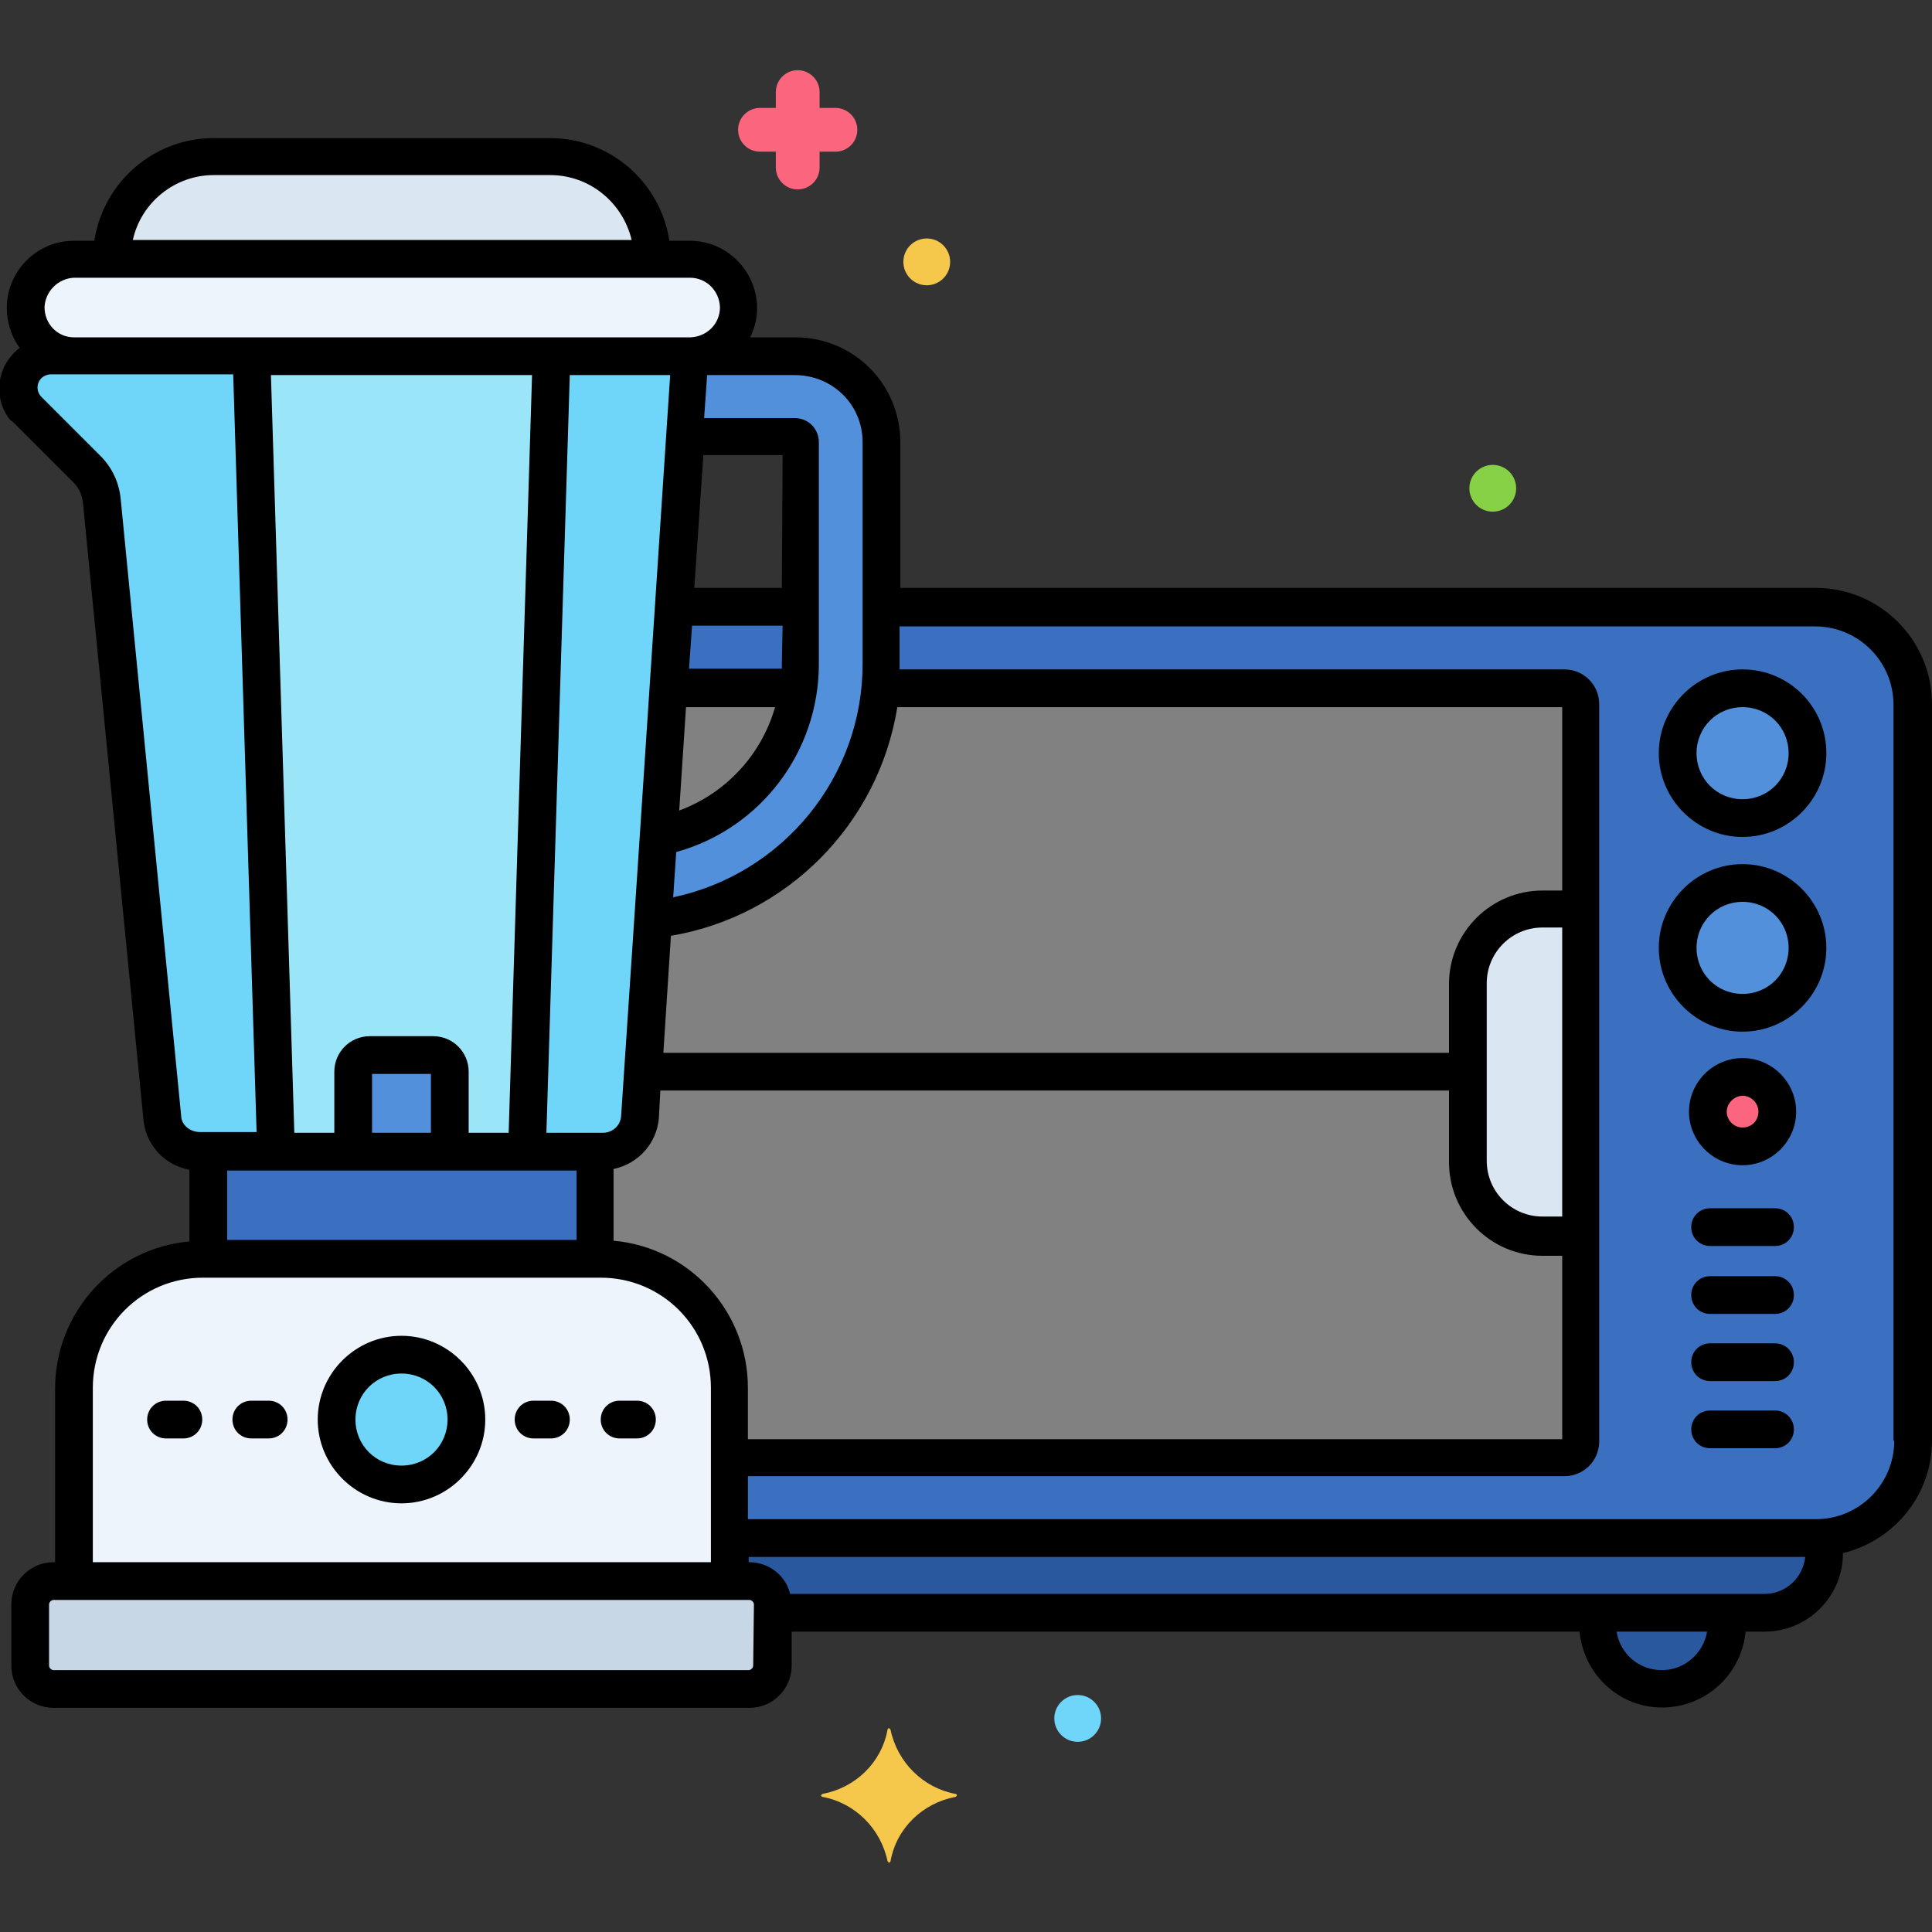 <svg id="Layer_1" enable-background="new 0 0 256 256" height="512" viewBox="0 0 256 256" width="512" xmlns="http://www.w3.org/2000/svg"><rect x="0" y="0" width="256" height="256" fill="#333333" stroke="none"/><g id="Layer_59"><g><path d="m240.6 80.4h-123.8v7.5c0 17.3-13 31.9-30.3 33.8l-1.7 26.3c-.2 2.6-2.3 4.5-4.9 4.5h-1.1v14.2h.7c9.4 0 17.1 7.7 17.1 17.1v19.9h144c7.1 0 12.9-5.8 12.9-12.9v-97.5c0-7.1-5.8-12.8-12.9-12.9z" fill="#3a70bf"/><path d="m240.6 203.8h-144v5.7h2.6c1.7 0 3.1 1.4 3.1 3.1v1.1h131.5c4.4 0 7.9-3.5 7.9-7.9v-2.1c-.4.1-.7.1-1.1.1z" fill="#29589f"/><path d="m211.7 213.7v1.5c0 4.7 3.8 8.6 8.6 8.6s8.6-3.8 8.6-8.6v-1.5z" fill="#29589f"/><path d="m27.6 152.6h51.3v14.2h-51.3z" fill="#3a70bf"/><path d="m96.6 209.5v-25.6c0-9.4-7.7-17.1-17.1-17.1h-52.6c-9.4 0-17.1 7.7-17.1 17.1v25.6z" fill="#edf4fc"/><path d="m7.1 209.5h92.2c1.7 0 3.1 1.4 3.1 3.1v8.1c0 1.7-1.4 3.1-3.1 3.1h-92.2c-1.7 0-3.1-1.4-3.1-3.1v-8.1c.1-1.7 1.4-3.1 3.1-3.1z" fill="#c7d7e5"/><path d="m91.4 34.3h-81.6c-3.5 0-6.4 2.8-6.5 6.3s2.8 6.4 6.3 6.5h.2 81.6c3.5 0 6.4-2.8 6.5-6.3s-2.8-6.4-6.3-6.5c-.1 0-.1 0-.2 0z" fill="#edf4fc"/><path d="m6.8 47.2c-2.4 0-4.3 1.9-4.3 4.3 0 1.1.5 2.2 1.3 3l7.8 7.8c1.1 1.1 1.8 2.6 1.9 4.2l8 81.6c.2 2.6 2.3 4.5 4.9 4.5h53.6c2.6 0 4.7-2 4.9-4.5l6.7-100.9z" fill="#70d6f9"/><path d="m86.4 34.3c0-7.5-6.1-13.6-13.5-13.6h-44.6c-7.5 0-13.5 6.1-13.5 13.5v.1z" fill="#dae6f1"/><path d="m105.4 47.2h-13.9l-.7 10.7h14.6c.4 0 .7.3.7.7v29.4c0 11.1-7.9 20.7-18.8 22.9l-.7 11c17.2-1.9 30.2-16.5 30.3-33.8v-29.5c-.1-6.3-5.2-11.4-11.5-11.4z" fill="#5290db"/><path d="m207.4 91.2h-90.7c-1.6 16-14.1 28.8-30.1 30.6l-1.8 26.2c-.2 2.6-2.3 4.5-4.9 4.5h-1.1v14.2h.7c9.4 0 17.1 7.7 17.1 17.1v9.2h110.7c1.2 0 2.1-1 2.1-2.1v-97.6c.1-1.2-.8-2.1-2-2.1z" fill="#818182"/><path d="m89.3 80.4-2 30.3c10.9-2.2 18.8-11.7 18.8-22.9v-7.5z" fill="#3a70bf"/><path d="m88.6 91.2-1.3 19.6c9.7-1.9 17.2-9.8 18.6-19.6z" fill="#818182"/><path d="m69.8 152.6 3.2-105.4h-39.7l3.2 105.4z" fill="#9be5f9"/><path d="m57.4 139.7h-8.4c-1.2 0-2.2 1-2.2 2.2v10.6h12.8v-10.6c0-1.2-1-2.2-2.2-2.2z" fill="#5290db"/><path d="m53.2 179.5c4.8 0 8.6 3.9 8.6 8.6 0 4.8-3.9 8.6-8.6 8.6-4.8 0-8.6-3.9-8.6-8.6 0-4.8 3.8-8.6 8.6-8.6z" fill="#70d6f9"/><path d="m209.5 120.5h-5.1c-5.5 0-9.9 4.4-9.9 9.9v23.5c0 5.5 4.4 9.9 9.9 9.9h5.1z" fill="#dae6f1"/><path d="m230.9 117c4.8 0 8.6 3.9 8.6 8.6 0 4.8-3.9 8.6-8.6 8.6-4.8 0-8.6-3.9-8.6-8.6 0-4.7 3.8-8.6 8.6-8.6z" fill="#5290db"/><path d="m230.9 91.2c4.8 0 8.6 3.9 8.6 8.6 0 4.8-3.9 8.6-8.6 8.6-4.8 0-8.6-3.9-8.6-8.6 0-4.8 3.8-8.6 8.6-8.6z" fill="#5290db"/><path d="m230.9 151.9c-2.6 0-4.6-2.1-4.6-4.6 0-2.6 2.1-4.6 4.6-4.6 2.6 0 4.6 2.1 4.6 4.6 0 2.5-2.1 4.6-4.6 4.6z" fill="#fc657e"/><circle cx="197.8" cy="64.7" fill="#87d147" r="3.1"/><circle cx="142.8" cy="227.7" fill="#70d6f9" r="3.1"/><circle cx="122.8" cy="34.7" fill="#f5c84c" r="3.1"/><path d="m126.6 238.1c-4.3.8-7.8 4.1-8.6 8.5 0 .1-.1.2-.2.2s-.1-.1-.2-.2c-.9-4.3-4.3-7.7-8.6-8.5-.1 0-.2-.1-.2-.2s.1-.1.2-.2c4.3-.8 7.8-4.1 8.6-8.5 0-.1.1-.2.2-.2s.1.1.2.2c.9 4.3 4.3 7.7 8.6 8.5.1 0 .2.1.2.2-.1.1-.1.2-.2.2z" fill="#f5c84c"/><path d="m110.7 14.3h-2.1v-2.1c0-1.6-1.3-2.9-2.9-2.9s-2.9 1.3-2.9 2.9v2.1h-2.1c-1.6 0-2.9 1.3-2.9 2.9s1.3 2.9 2.9 2.9h2.1v2.1c0 1.6 1.3 2.9 2.9 2.9s2.9-1.3 2.9-2.9v-2.1h2.1c1.6 0 2.9-1.3 2.9-2.9s-1.3-2.9-2.9-2.9z" fill="#fc657e"/><path d="m240.6 77.9h-121.3v-19.3c0-7.7-6.2-13.9-13.9-13.9h-6c2.2-4.4.3-9.7-4.1-11.9-1.2-.6-2.6-.9-3.9-.9h-2.7c-1.2-7.8-7.9-13.6-15.8-13.6h-44.6c-7.9 0-14.6 5.8-15.8 13.6h-2.7c-4.9 0-8.9 4-8.9 8.9 0 1.9.6 3.8 1.7 5.3-3 2.3-3.6 6.5-1.3 9.5.3.2.5.4.7.6l7.8 7.8c.7.7 1.1 1.7 1.2 2.7l8 81.6c.3 3.4 2.8 6.1 6.1 6.7v9.5c-10.1.9-17.8 9.4-17.8 19.5v23h-.2c-3.1 0-5.6 2.5-5.6 5.6v8.1c0 3.1 2.5 5.6 5.6 5.6h92.2c3.1 0 5.6-2.5 5.6-5.6v-4.5h104.4c.6 6.1 5.9 10.6 12 10 5.3-.5 9.5-4.7 10-10h2.5c5.7 0 10.4-4.6 10.4-10.4 6.9-1.7 11.8-7.8 11.8-14.9v-97.6c0-8.5-6.9-15.4-15.4-15.4zm-141.5 106c0-10.1-7.7-18.6-17.8-19.5v-9.5c3.3-.7 5.7-3.4 6-6.7l.2-3.7h104.5v9.5c0 6.8 5.5 12.4 12.4 12.4h2.6v24.3h-107.9zm-69-19.6v-9.2h46.3v9.2zm5.8-114.6h34.6l-3.1 100.4h-5.3v-8.1c0-2.6-2.1-4.7-4.7-4.7h-8.4c-2.6 0-4.7 2.1-4.7 4.7v8.1h-5.3zm52.9 0c0 .1-4.5 68.2-4.3 65.2l-2.2 33c-.1 1.3-1.2 2.2-2.4 2.2h-7.5l3.1-100.4zm1.2 57.7.9-13.7h11.8c-1.8 6.3-6.5 11.4-12.7 13.7zm13.6-19.5v.7h-12.3l.4-5.7h12zm0-10h-11.6l1.2-17.6h10.5zm-46.5 72.2h-7.8v-7.8h7.8zm139.9-19.8c0-4.1 3.3-7.4 7.4-7.4h2.6v38.3h-2.6c-4.1 0-7.4-3.3-7.4-7.4zm10-12.3h-2.6c-6.8 0-12.4 5.5-12.4 12.4v9.1h-104.1l1-15.5c15.4-2.6 27.5-14.8 30-30.3h88.1zm-92.7-59.4v29.4c0 14.9-10.5 27.8-25.1 30.9l.4-6c11.2-3.1 18.9-13.3 18.9-24.9v-29.4c0-1.8-1.4-3.2-3.2-3.2h-12l.4-5.7h11.6c5 0 9 3.9 9 8.9zm-86-35.4h44.6c5.2 0 9.6 3.6 10.8 8.6h-66.1c1.1-5 5.6-8.6 10.7-8.6zm-18.5 13.6h81.6c2.2 0 3.9 1.7 4 3.9 0 2.2-1.7 3.9-3.9 4h-.1-81.6c-2.2 0-3.9-1.8-3.9-4 .1-2.1 1.8-3.8 3.9-3.9zm14.2 111-8-81.6c-.2-2.2-1.1-4.2-2.7-5.8l-7.8-7.8c-.7-.7-.7-1.8 0-2.5.3-.3.8-.5 1.3-.5h24.1l3.1 100.4h-7.5c-1.4 0-2.5-1-2.5-2.2zm-11.7 36.1c0-8.1 6.5-14.6 14.6-14.6h52.7c8.1 0 14.6 6.5 14.6 14.6v23.1h-81.9zm87.5 36.8c0 .3-.3.6-.6.6h-92.1c-.3 0-.6-.3-.6-.6v-8.1c0-.3.3-.6.6-.6h92.2c.3 0 .6.3.6.6zm120.4.6c-3 0-5.5-2.1-6-5.1h12c-.5 2.9-3 5.1-6 5.1zm13.6-10.1h-129.1c-.6-2.5-2.9-4.2-5.4-4.2h-.1v-.7h140c-.3 2.8-2.6 4.9-5.4 4.9zm17.2-20.3c0 5.7-4.6 10.4-10.4 10.4h-141.5v-5.7h108.2c2.6 0 4.6-2.1 4.6-4.6v-97.7c0-2.6-2.1-4.6-4.6-4.6h-88.1c0-.2 0-.5 0-.7v-5h121.3c5.7 0 10.4 4.6 10.4 10.4v97.5z"/><path d="m235.2 160.1h-8.6c-1.4 0-2.5 1.1-2.5 2.5s1.1 2.5 2.5 2.5h8.6c1.4 0 2.5-1.1 2.5-2.5s-1.1-2.5-2.5-2.5z"/><path d="m235.2 169.1h-8.6c-1.4 0-2.5 1.1-2.5 2.5s1.1 2.5 2.5 2.5h8.6c1.4 0 2.5-1.1 2.5-2.5s-1.1-2.5-2.5-2.5z"/><path d="m235.2 178h-8.6c-1.4 0-2.5 1.1-2.5 2.5s1.1 2.5 2.5 2.5h8.6c1.4 0 2.5-1.1 2.5-2.5s-1.1-2.5-2.5-2.5z"/><path d="m235.2 186.9h-8.6c-1.4 0-2.5 1.1-2.5 2.5s1.1 2.5 2.5 2.5h8.6c1.4 0 2.5-1.1 2.5-2.5s-1.1-2.5-2.5-2.5z"/><path d="m73 185.6h-2.3c-1.4 0-2.5 1.1-2.5 2.5s1.1 2.5 2.5 2.5h2.3c1.4 0 2.5-1.1 2.5-2.5s-1.1-2.5-2.5-2.5z"/><path d="m84.4 185.6h-2.3c-1.4 0-2.5 1.1-2.5 2.5s1.1 2.5 2.5 2.5h2.3c1.4 0 2.5-1.1 2.5-2.5s-1.1-2.5-2.5-2.5z"/><path d="m35.6 185.6h-2.3c-1.4 0-2.5 1.1-2.5 2.5s1.1 2.5 2.5 2.5h2.3c1.4 0 2.5-1.1 2.5-2.5s-1.1-2.5-2.5-2.5z"/><path d="m24.3 185.6h-2.3c-1.4 0-2.5 1.1-2.5 2.5s1.1 2.5 2.5 2.5h2.3c1.4 0 2.5-1.1 2.5-2.5s-1.1-2.5-2.5-2.5z"/><path d="m53.2 177c-6.1 0-11.1 5-11.1 11.1s5 11.1 11.1 11.1 11.1-5 11.1-11.1-5-11.1-11.1-11.1zm0 17.2c-3.4 0-6.1-2.7-6.1-6.1s2.7-6.1 6.1-6.1 6.1 2.7 6.1 6.1-2.7 6.1-6.1 6.1z"/><path d="m230.9 114.5c-6.1 0-11.1 5-11.1 11.1s5 11.1 11.1 11.1 11.1-5 11.1-11.1-5-11.1-11.1-11.1zm0 17.2c-3.4 0-6.1-2.7-6.1-6.1s2.7-6.1 6.1-6.1 6.1 2.7 6.1 6.1c0 3.4-2.7 6.1-6.1 6.1z"/><path d="m230.9 88.7c-6.1 0-11.1 5-11.1 11.1s5 11.1 11.1 11.1 11.1-5 11.1-11.1c0-6.2-5-11.1-11.1-11.1zm0 17.2c-3.4 0-6.1-2.7-6.1-6.1s2.7-6.1 6.1-6.1 6.1 2.7 6.1 6.1-2.7 6.1-6.1 6.1z"/><path d="m230.9 140.2c-3.9 0-7.1 3.2-7.1 7.1s3.2 7.1 7.1 7.1 7.1-3.2 7.1-7.1-3.2-7.1-7.1-7.1zm0 9.2c-1.2 0-2.1-1-2.1-2.1s1-2.1 2.1-2.1c1.2 0 2.1 1 2.1 2.1 0 1.2-.9 2.1-2.1 2.1z"/></g></g></svg>